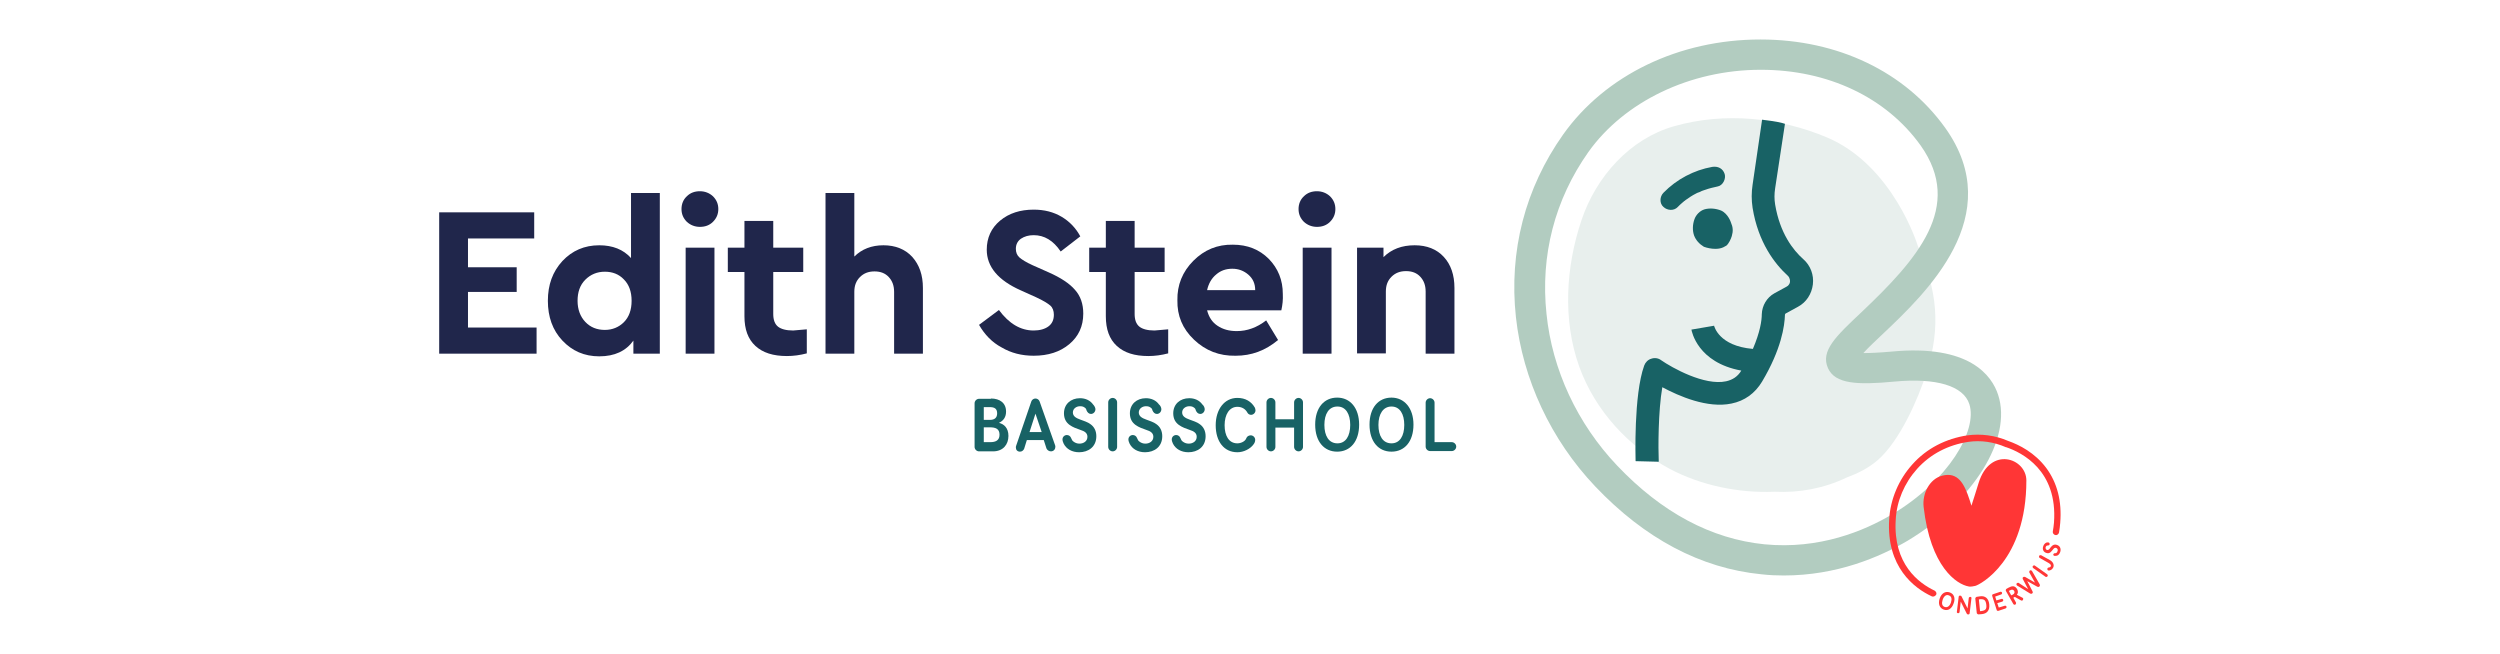 <?xml version="1.0" encoding="utf-8"?>
<!-- Generator: Adobe Illustrator 26.0.0, SVG Export Plug-In . SVG Version: 6.00 Build 0)  -->
<svg version="1.1" id="Layer_1" xmlns="http://www.w3.org/2000/svg" xmlns:xlink="http://www.w3.org/1999/xlink" x="0px" y="0px"
	 viewBox="0 0 841.9 220.2" style="enable-background:new 0 0 841.9 220.2;" xml:space="preserve">
<style type="text/css">
	.st0{fill:#E8EFED;}
	.st1{fill:#B2CCC0;}
	.st2{fill:#FF3636;}
	.st3{fill:#186265;}
	.st4{fill:#20264B;}
	.st5{fill:#FFFFFF;}
</style>
<g>
	<g>
		<path class="st4" d="M147.9,119.1V71.5h32v8.8h-22.3V90H174v8.3h-16.4v12h23.1v8.8H147.9z"/>
		<path class="st4" d="M212.5,65h9.7v54.1h-8.9v-4.4c-2.5,3.5-6.3,5.3-11.5,5.3c-5,0-9.1-1.8-12.4-5.3c-3.3-3.5-4.9-8-4.9-13.4
			c0-5.4,1.6-9.8,4.9-13.4c3.3-3.5,7.4-5.3,12.4-5.3c4.5,0,8.1,1.4,10.7,4.3V65z M210.1,108.5c1.7-1.7,2.6-4.1,2.6-7.2
			c0-3.1-0.9-5.5-2.6-7.2c-1.7-1.8-3.9-2.6-6.4-2.6c-2.6,0-4.8,0.9-6.6,2.7c-1.8,1.8-2.6,4.2-2.6,7.1c0,2.9,0.9,5.3,2.6,7.1
			c1.7,1.8,3.9,2.7,6.6,2.7C206.2,111.1,208.4,110.2,210.1,108.5z"/>
		<path class="st4" d="M229.5,70.4c0-1.7,0.6-3.2,1.8-4.3c1.2-1.2,2.7-1.7,4.4-1.7c1.7,0,3.2,0.6,4.4,1.7c1.2,1.2,1.8,2.6,1.8,4.3
			c0,1.7-0.6,3.1-1.8,4.3c-1.2,1.2-2.7,1.7-4.4,1.7c-1.7,0-3.2-0.6-4.4-1.7C230.1,73.5,229.5,72.1,229.5,70.4z M230.9,119.1V83.4
			h9.7v35.7H230.9z"/>
		<path class="st4" d="M271.7,110.9v8.1c-2.3,0.6-4.5,0.9-6.7,0.9c-4.6,0-8.1-1.1-10.6-3.4c-2.5-2.3-3.7-5.6-3.7-10V91.6h-5.6v-8.2
			h5.6v-9h9.7v9h10.1v8.2h-10.1v14.1c0,2,0.5,3.4,1.6,4.3c1,0.8,2.7,1.3,5.1,1.3C267.9,111.2,269.5,111.1,271.7,110.9z"/>
		<path class="st4" d="M310.8,97v22.1h-9.7V98.3c0-2.1-0.6-3.7-1.8-5c-1.2-1.3-2.8-1.9-4.8-1.9c-2,0-3.6,0.6-4.9,1.9
			c-1.3,1.3-1.9,2.9-1.9,5v20.8H278V65h9.7v21.4c2.5-2.5,5.8-3.8,9.8-3.8c4,0,7.3,1.3,9.7,3.9C309.6,89.2,310.8,92.6,310.8,97z"/>
		<path class="st4" d="M329.7,109.4l6.7-5c3.4,4.6,7.3,6.9,11.7,6.9c2.1,0,3.8-0.5,5-1.4c1.2-0.9,1.8-2.2,1.8-3.9
			c0-1.3-0.4-2.4-1.2-3.1c-0.8-0.7-2.4-1.7-4.8-2.8l-5.1-2.3c-7.7-3.4-11.5-8-11.5-13.7c0-4,1.5-7.3,4.5-9.8c3-2.5,6.8-3.7,11.3-3.7
			c3.6,0,6.7,0.8,9.4,2.4c2.7,1.6,4.8,3.8,6.3,6.6l-6.6,5.1c-2.5-3.7-5.5-5.5-9.1-5.5c-1.7,0-3.1,0.4-4.3,1.2
			c-1.1,0.8-1.7,1.9-1.7,3.4c0,1.2,0.4,2.2,1.2,2.9c0.8,0.7,2.2,1.6,4.4,2.6l5.4,2.4c4.1,1.8,7.1,3.8,8.9,5.9c1.9,2.1,2.8,4.8,2.8,8
			c0,4.3-1.6,7.7-4.7,10.3c-3.1,2.6-7.1,3.9-12,3.9c-4,0-7.6-0.9-10.8-2.8C334.1,115.3,331.6,112.7,329.7,109.4z"/>
		<path class="st4" d="M393.4,110.9v8.1c-2.3,0.6-4.5,0.9-6.7,0.9c-4.6,0-8.1-1.1-10.6-3.4c-2.5-2.3-3.7-5.6-3.7-10V91.6h-5.6v-8.2
			h5.6v-9h9.7v9h10.1v8.2h-10.1v14.1c0,2,0.5,3.4,1.6,4.3c1,0.8,2.7,1.3,5.1,1.3C389.6,111.2,391.2,111.1,393.4,110.9z"/>
		<path class="st4" d="M431.5,104.5h-25c0.6,2.3,1.7,4,3.5,5.2c1.8,1.2,3.9,1.8,6.5,1.8c3.5,0,6.8-1.2,9.9-3.6l4,6.6
			c-4.3,3.6-9,5.3-14.3,5.3c-5.5,0.1-10.1-1.7-14-5.4s-5.7-8.1-5.6-13.3c-0.1-5.1,1.7-9.6,5.4-13.3c3.7-3.7,8.1-5.5,13.3-5.4
			c4.9,0,8.9,1.6,12.1,4.8c3.1,3.2,4.7,7.1,4.7,11.8C432.1,100.9,431.9,102.7,431.5,104.5z M406.5,97.7h16.2c0-2.2-0.8-3.9-2.3-5.2
			c-1.5-1.3-3.3-2-5.4-2c-2.1,0-3.9,0.6-5.4,1.9C408,93.7,407,95.5,406.5,97.7z"/>
		<path class="st4" d="M437.3,70.4c0-1.7,0.6-3.2,1.8-4.3c1.2-1.2,2.7-1.7,4.4-1.7c1.7,0,3.2,0.6,4.4,1.7c1.2,1.2,1.8,2.6,1.8,4.3
			c0,1.7-0.6,3.1-1.8,4.3c-1.2,1.2-2.7,1.7-4.4,1.7c-1.7,0-3.2-0.6-4.4-1.7C437.9,73.5,437.3,72.1,437.3,70.4z M438.7,119.1V83.4
			h9.7v35.7H438.7z"/>
		<path class="st4" d="M489.8,97v22.1h-9.7V98.2c0-2.1-0.6-3.7-1.8-5c-1.2-1.3-2.8-1.9-4.8-1.9c-2,0-3.6,0.6-4.9,1.9
			c-1.3,1.3-1.9,2.9-1.9,5v20.8H457V83.4h8.9v3.2c2.7-2.7,6.2-4,10.5-4c4.1,0,7.4,1.3,9.8,3.9C488.6,89.1,489.8,92.6,489.8,97z"/>
	</g>
	<g>
		<path class="st3" d="M333.7,134.2c3,0,5.1,1.5,5.1,4.4c0,1.9-0.9,3.1-2.4,3.8c1.7,0.4,3.2,1.7,3.2,4.4c0,2.9-1.8,5.2-5.2,5.2h-4.7
			c-0.8,0-1.5-0.7-1.5-1.5v-14.7c0-0.8,0.7-1.5,1.5-1.5H333.7z M331.3,137.1v4.3h2.1c1.5,0,2.4-0.7,2.4-2.2c0-1.6-0.9-2.1-2.5-2.1
			H331.3z M331.3,143.8v5.1h2.2c1.8,0,3.1-0.6,3.1-2.5c0-2-1.3-2.5-3.3-2.5H331.3z"/>
		<path class="st3" d="M355.3,149.9c0.1,0.2,0.1,0.4,0.1,0.6c0,0.7-0.5,1.5-1.5,1.5c-0.7,0-1.3-0.5-1.5-1l-0.9-2.8h-5.7l-0.9,2.9
			c-0.2,0.5-0.7,1-1.4,1c-0.9,0-1.4-0.6-1.4-1.4c0-0.2,0-0.4,0.1-0.6l5.1-14.9c0.2-0.6,0.8-1,1.4-1c0.6,0,1.2,0.4,1.4,1L355.3,149.9
			z M346.7,145.5h4.1l-2.1-6.2L346.7,145.5z"/>
		<path class="st3" d="M368.9,137.8c0,0.9-0.7,1.6-1.5,1.6c-0.7,0-1.2-0.5-1.5-1.2c-0.1-0.4-0.2-0.7-0.7-1c-0.4-0.3-0.9-0.4-1.5-0.4
			c-1.2,0-2.4,0.8-2.4,2.1c0,1.3,1.1,1.9,2.5,2.4c1,0.4,2.5,0.8,3.5,1.6c1.1,0.8,1.9,2.1,1.9,4c0,3.6-2.7,5.4-5.8,5.4
			c-2.4,0-4.3-1.1-5.2-2.9c-0.2-0.4-0.4-1-0.4-1.4c0-0.9,0.7-1.5,1.5-1.5c0.6,0,1.2,0.4,1.4,1c0.3,0.7,0.4,0.9,0.8,1.2
			c0.5,0.4,1.2,0.7,2,0.7c1.4,0,2.7-0.8,2.7-2.3c0-1.3-1-1.9-2.3-2.3c-1.4-0.5-2.6-0.9-3.7-1.7c-1.1-0.8-1.9-2-1.9-3.9
			c0-3.1,2.3-5.1,5.4-5.1c1.8,0,3.4,0.7,4.4,2.1C368.5,136.6,368.9,137.3,368.9,137.8z"/>
		<path class="st3" d="M376.2,150.5c0,0.8-0.7,1.5-1.5,1.5c-0.8,0-1.5-0.7-1.5-1.5v-15c0-0.8,0.7-1.5,1.5-1.5c0.8,0,1.5,0.7,1.5,1.5
			V150.5z"/>
		<path class="st3" d="M391.1,137.8c0,0.9-0.7,1.6-1.5,1.6c-0.7,0-1.2-0.5-1.5-1.2c-0.1-0.4-0.2-0.7-0.7-1c-0.4-0.3-0.9-0.4-1.5-0.4
			c-1.2,0-2.4,0.8-2.4,2.1c0,1.3,1.1,1.9,2.5,2.4c1,0.4,2.5,0.8,3.5,1.6c1.1,0.8,1.9,2.1,1.9,4c0,3.6-2.7,5.4-5.8,5.4
			c-2.4,0-4.3-1.1-5.2-2.9c-0.2-0.4-0.4-1-0.4-1.4c0-0.9,0.7-1.5,1.5-1.5c0.6,0,1.2,0.4,1.4,1c0.3,0.7,0.4,0.9,0.8,1.2
			c0.5,0.4,1.2,0.7,2,0.7c1.4,0,2.7-0.8,2.7-2.3c0-1.3-1-1.9-2.3-2.3c-1.4-0.5-2.6-0.9-3.7-1.7c-1.1-0.8-1.9-2-1.9-3.9
			c0-3.1,2.3-5.1,5.4-5.1c1.8,0,3.4,0.7,4.4,2.1C390.8,136.6,391.1,137.3,391.1,137.8z"/>
		<path class="st3" d="M405.7,137.8c0,0.9-0.7,1.6-1.5,1.6c-0.7,0-1.2-0.5-1.5-1.2c-0.1-0.4-0.2-0.7-0.7-1c-0.4-0.3-0.9-0.4-1.5-0.4
			c-1.2,0-2.4,0.8-2.4,2.1c0,1.3,1.1,1.9,2.5,2.4c1,0.4,2.5,0.8,3.5,1.6c1.1,0.8,1.9,2.1,1.9,4c0,3.6-2.7,5.4-5.8,5.4
			c-2.4,0-4.3-1.1-5.2-2.9c-0.2-0.4-0.4-1-0.4-1.4c0-0.9,0.7-1.5,1.5-1.5c0.6,0,1.2,0.4,1.4,1c0.3,0.7,0.4,0.9,0.8,1.2
			c0.5,0.4,1.2,0.7,2,0.7c1.4,0,2.7-0.8,2.7-2.3c0-1.3-1-1.9-2.3-2.3c-1.4-0.5-2.6-0.9-3.7-1.7c-1.1-0.8-1.9-2-1.9-3.9
			c0-3.1,2.3-5.1,5.4-5.1c1.8,0,3.4,0.7,4.4,2.1C405.4,136.6,405.7,137.3,405.7,137.8z"/>
		<path class="st3" d="M422.8,138.2c0,0.8-0.7,1.5-1.5,1.5c-0.5,0-1-0.3-1.2-0.7c-0.7-1.3-1.9-2-3.4-2c-2.7,0-4.3,2.6-4.3,6.2
			c0,3.5,1.4,6.1,4.3,6.1c1.1,0,2.6-0.6,3-1.7c0.2-0.6,0.8-1,1.5-1c0.8,0,1.5,0.7,1.5,1.5c0,0.6-0.2,1.1-0.6,1.6
			c-1.1,1.5-3.3,2.6-5.4,2.6c-4.5,0-7.3-3.6-7.3-9.1c0-5.3,2.9-9.2,7.3-9.2c2.7,0,4.7,1.2,5.9,3.3
			C422.7,137.6,422.8,137.9,422.8,138.2z"/>
		<path class="st3" d="M438.8,150.5c0,0.8-0.7,1.5-1.5,1.5c-0.8,0-1.5-0.7-1.5-1.5V144h-6.3v6.5c0,0.8-0.7,1.5-1.5,1.5
			c-0.8,0-1.5-0.7-1.5-1.5v-15c0-0.8,0.7-1.5,1.5-1.5c0.8,0,1.5,0.7,1.5,1.5v5.7h6.3v-5.7c0-0.8,0.7-1.5,1.5-1.5
			c0.8,0,1.5,0.7,1.5,1.5V150.5z"/>
		<path class="st3" d="M457.7,143c0,5.7-3,9.1-7.4,9.1c-4.4,0-7.4-3.4-7.4-9.1c0-5.7,3-9.1,7.4-9.1
			C454.7,133.9,457.7,137.4,457.7,143z M446,143.1c0,3.7,1.5,6.2,4.4,6.2c2.8,0,4.3-2.5,4.3-6.2c0-3.7-1.5-6.2-4.3-6.2
			C447.5,136.9,446,139.4,446,143.1z"/>
		<path class="st3" d="M476,143c0,5.7-3,9.1-7.4,9.1c-4.4,0-7.4-3.4-7.4-9.1c0-5.7,3-9.1,7.4-9.1C472.9,133.9,476,137.4,476,143z
			 M464.2,143.1c0,3.7,1.5,6.2,4.4,6.2c2.8,0,4.3-2.5,4.3-6.2c0-3.7-1.5-6.2-4.3-6.2C465.8,136.9,464.2,139.4,464.2,143.1z"/>
		<path class="st3" d="M483.1,148.9h5.8c0.8,0,1.5,0.7,1.5,1.5c0,0.8-0.7,1.5-1.5,1.5h-7.3c-0.8,0-1.5-0.7-1.5-1.5v-14.8
			c0-0.8,0.7-1.5,1.5-1.5c0.8,0,1.5,0.7,1.5,1.5V148.9z"/>
	</g>
	<path class="st0" d="M597.6,165.6c8.3,0.4,16.6-1.1,24.3-4.8c3.8-1.4,7.4-3.2,10.5-5.9c7.3-6.4,13.5-20.3,16.4-29.5
		c4.9-15.4,3.6-27.6-3-42.7c0-0.1-8.3-27-30.5-36.4c-16.1-6.8-34.7-8.6-51.5-3.8c-14.9,4.2-26.3,17-31.2,31.6
		c-5.3,15.7-6.4,33.6-0.8,49.3c5.4,15,16.7,27.1,30.5,34.5C572.9,163.5,585.5,166.1,597.6,165.6"/>
	<path class="st1" d="M600.7,193.8c-2.4,0-4.9-0.1-7.5-0.4c-20.4-2-39.3-12-56-29.6c-14.9-15.7-24.4-36-26.7-57
		c-2.4-22.2,3.1-43.4,15.9-61.5c14.2-20,39-32,66.4-32c0,0,0.1,0,0.1,0c26,0,48.7,10.9,62.2,29.8c21.1,29.6-6.5,55.6-21.3,69.6
		c-2.1,2-4.6,4.3-6.3,6.2c2,0,5-0.1,9.5-0.5c26.3-2.5,33.8,8.1,35.9,14.6c4.8,14.7-8.3,35.8-30.5,49.1
		C633,187.6,618.6,193.8,600.7,193.8z M544.6,156.8c15,15.8,31.7,24.7,49.6,26.5c18.5,1.8,33.6-4.5,43-10.1
		c19.1-11.4,28.8-28.3,26-37.1c-2-6.2-11.2-8.9-25.2-7.6c-12.6,1.2-20,0.8-22.4-4.5c-2.6-5.8,2.6-10.7,11.2-18.8
		c18.9-17.9,34.6-35.6,20-56.2c-11.6-16.2-31.2-25.5-53.8-25.5c0,0-0.1,0-0.1,0c-23.7,0-45.9,10.7-58,27.7
		c-11.3,16-16.2,34.8-14.1,54.5C522.7,124.5,531.2,142.7,544.6,156.8z"/>
	<g>
		<path class="st2" d="M647.8,170.7c-0.5-4.5,2-9.4,6.2-10.5c5.4-1.4,7.5,2.7,9.3,8.2l0.6,1.9c0.4-1.1,2.2-7,2.4-7.6
			c3.9-12.7,16.1-8.4,16.1-0.9c0,27-15.6,35.1-17.2,35.5c-1.7,0.4-2.2,0.2-2.2,0.2C658.9,196.8,650.1,190.9,647.8,170.7z"/>
		<path class="st2" d="M651,200.9c-0.2,0-0.3,0-0.5-0.1c-5.8-2.7-15.3-9.8-14.3-25.9c0.4-6.8,3.2-13.4,7.8-18.5
			c4.8-5.4,11.3-8.7,18.6-9.8c4.5-0.6,9.3,0,13.7,1.9c3.7,1.3,8.9,3.9,12.8,9.1c3.7,5,5.3,11.2,4.7,18.5c-0.1,1.1-0.2,2.2-0.4,3.2
			c-0.1,0.6-0.7,1-1.2,0.9c-0.6-0.1-1-0.7-0.9-1.2c0.2-1,0.3-2,0.4-3c1.3-17.6-10.8-23.6-16.1-25.4l-0.1,0
			c-4.1-1.8-8.5-2.4-12.6-1.8c-6.8,1-12.8,4.1-17.3,9.1c-4.3,4.8-6.9,10.9-7.2,17.2c-0.9,14.9,7.8,21.3,13.1,23.8
			c0.5,0.3,0.8,0.9,0.5,1.4C651.8,200.6,651.4,200.9,651,200.9z"/>
		<g>
			<path class="st2" d="M657.9,203.2c-0.6,1.8-1.9,2.6-3.3,2.1c-1.4-0.5-2-1.9-1.4-3.7c0.6-1.8,1.9-2.6,3.4-2.1
				C658,200,658.6,201.4,657.9,203.2z M654.2,202c-0.4,1.2-0.2,2.1,0.7,2.4c0.9,0.3,1.7-0.3,2.1-1.5c0.4-1.2,0.2-2.1-0.7-2.4
				C655.4,200.1,654.6,200.8,654.2,202z"/>
			<path class="st2" d="M663.3,206.5c0,0.3-0.3,0.5-0.6,0.4c-0.2,0-0.4-0.2-0.4-0.3l-2-4l-0.4,3.5c0,0.3-0.3,0.4-0.5,0.4
				c-0.3,0-0.5-0.3-0.4-0.5l0.6-5c0-0.3,0.3-0.5,0.6-0.4c0.2,0,0.4,0.2,0.4,0.3l2,4l0.4-3.5c0-0.2,0.3-0.4,0.5-0.4
				c0.3,0,0.5,0.3,0.4,0.5L663.3,206.5z"/>
			<path class="st2" d="M666.9,200.8c1.6-0.2,2.8,0.7,3,2.7c0.2,2-0.7,3.1-2.4,3.3l-1.2,0.1c-0.3,0-0.5-0.2-0.6-0.4l-0.5-4.9
				c0-0.3,0.2-0.5,0.4-0.6L666.9,200.8z M666.4,201.9l0.4,3.9l0.3,0c1.5-0.2,2-0.6,1.8-2.2c-0.2-1.6-0.8-1.9-2.2-1.8L666.4,201.9z"
				/>
			<path class="st2" d="M671.9,200.9l0.4,1.3l1.7-0.5c0.2-0.1,0.5,0,0.6,0.3c0.1,0.2-0.1,0.5-0.3,0.6l-1.7,0.5l0.5,1.5l2-0.6
				c0.3-0.1,0.6,0.1,0.6,0.3c0.1,0.3-0.1,0.5-0.3,0.6l-2.4,0.8c-0.3,0.1-0.6-0.1-0.6-0.3l-1.5-4.7c-0.1-0.3,0.1-0.6,0.3-0.6l2.4-0.8
				c0.3-0.1,0.6,0.1,0.6,0.3c0.1,0.3-0.1,0.5-0.3,0.6L671.9,200.9z"/>
			<path class="st2" d="M676.4,197.9c1.1-0.6,2.1-0.8,2.9,0.5c0.4,0.8,0.3,1.4-0.1,1.9l1.9,1c0.1,0,0.1,0.1,0.2,0.2
				c0.1,0.2,0,0.5-0.2,0.7c-0.1,0.1-0.3,0.1-0.5,0l-2.1-1.2l-0.5,0.3l0.9,1.6c0.1,0.2,0,0.5-0.2,0.7c-0.2,0.1-0.5,0.1-0.7-0.2
				l-2.5-4.4c-0.1-0.2,0-0.6,0.2-0.7L676.4,197.9z M676.5,199l0.8,1.5l0.6-0.3c0.4-0.2,0.7-0.7,0.4-1.2c-0.3-0.5-0.8-0.5-1.2-0.3
				L676.5,199z"/>
			<path class="st2" d="M686.9,196.8c0.1,0.3,0.1,0.5-0.1,0.7c-0.2,0.2-0.4,0.2-0.7,0.1l-3.4-1.9l1.8,3.5c0.1,0.3,0.1,0.5-0.1,0.6
				c-0.2,0.2-0.4,0.2-0.7,0.1l-4.4-2.7c-0.1,0-0.1,0-0.1-0.1c-0.2-0.2-0.2-0.5,0-0.7c0.2-0.1,0.4-0.2,0.6-0.1l3.2,2.1l-1.8-3.4
				c-0.1-0.2-0.1-0.5,0.1-0.6c0.2-0.2,0.4-0.2,0.7-0.1l3.3,1.9l-1.9-3.4c-0.1-0.2,0-0.4,0.1-0.6c0.2-0.2,0.5-0.2,0.7,0
				c0,0,0.1,0.1,0.1,0.1L686.9,196.8z"/>
			<path class="st2" d="M689.4,193.4c0.2,0.2,0.3,0.5,0.1,0.7c-0.2,0.2-0.5,0.3-0.7,0.1l-4.1-2.9c-0.2-0.2-0.3-0.5-0.1-0.7
				c0.2-0.2,0.5-0.3,0.7-0.1L689.4,193.4z"/>
			<path class="st2" d="M690.3,188.6c1.1,0.6,1.6,1.7,1.1,2.6c-0.3,0.5-0.7,0.8-1.2,0.9c-0.1,0-0.3,0-0.5,0
				c-0.2-0.1-0.3-0.5-0.2-0.7c0.1-0.2,0.3-0.3,0.5-0.3c0.2,0,0.4-0.1,0.6-0.3c0.2-0.4,0-0.8-0.7-1.2l-3-1.7
				c-0.2-0.1-0.3-0.4-0.2-0.7c0.1-0.2,0.4-0.3,0.7-0.2L690.3,188.6z"/>
			<path class="st2" d="M689.9,182.7c0.3,0.1,0.4,0.4,0.3,0.7c-0.1,0.2-0.3,0.3-0.6,0.3c-0.1,0-0.2,0-0.4,0.1
				c-0.1,0.1-0.2,0.2-0.3,0.4c-0.1,0.4,0,0.8,0.4,1c0.4,0.1,0.7-0.1,1-0.5c0.2-0.3,0.5-0.7,0.9-1c0.4-0.3,0.9-0.4,1.5-0.2
				c1.2,0.4,1.4,1.5,1.1,2.4c-0.3,0.8-0.8,1.3-1.5,1.3c-0.2,0-0.4,0-0.5,0c-0.3-0.1-0.4-0.4-0.3-0.6c0.1-0.2,0.3-0.3,0.5-0.3
				c0.3,0,0.3,0,0.5-0.1c0.2-0.1,0.3-0.3,0.4-0.6c0.2-0.5,0-0.9-0.5-1.1c-0.4-0.1-0.7,0.1-1,0.5c-0.3,0.4-0.6,0.7-0.9,1
				c-0.4,0.3-0.8,0.4-1.4,0.2c-1-0.3-1.4-1.3-1-2.3c0.2-0.6,0.6-1,1.1-1.2C689.4,182.7,689.7,182.6,689.9,182.7z"/>
		</g>
	</g>
	<path class="st3" d="M577.6,83.8c0.9,0,1.8-0.1,2.7-0.5c0.4-0.2,0.8-0.4,1.1-0.6c0.8-0.7,1.5-2.2,1.8-3.2c0.5-1.7,0.4-3-0.3-4.6
		c0,0-0.9-2.9-3.3-4c-1.8-0.7-3.8-0.9-5.6-0.4c-1.6,0.5-2.9,1.9-3.4,3.4c-0.6,1.7-0.7,3.7-0.1,5.4c0.6,1.6,1.8,2.9,3.3,3.8
		C574.9,83.5,576.3,83.8,577.6,83.8"/>
	<path class="st3" d="M565,69.7c0.5-0.5,1-1,1.5-1.4c0.2-0.2,0.5-0.4,0.7-0.6c0.1-0.1,0.1-0.1,0.2-0.2c0.2-0.2,0.1-0.1-0.2,0.2
		c0.1,0,0.3-0.2,0.4-0.3c1.1-0.8,2.3-1.6,3.5-2.2c0.3-0.2,0.6-0.3,0.9-0.4c0.2-0.1,0.7-0.2,0.9-0.4c-0.2,0.2-0.5,0.2,0,0
		c0.2-0.1,0.3-0.1,0.5-0.2c0.3-0.1,0.6-0.2,0.9-0.3c1.4-0.5,2.7-0.8,4.1-1.1c1.8-0.3,2.9-2.6,2.4-4.2c-0.6-1.9-2.3-2.7-4.2-2.4
		c-6.2,1.1-12,4.2-16.4,8.7c-1.3,1.3-1.4,3.6,0,4.8C561.5,70.9,563.7,71.1,565,69.7L565,69.7z"/>
	<path class="st3" d="M601.1,41.7l-3.3,21.7c-0.3,1.9-0.3,3.7,0,5.5c1.6,9.6,6,15.3,9.5,18.4c2.4,2.1,3.6,5.3,3.2,8.5
		c-0.4,3.2-2.2,6-5,7.5l-4.2,2.3c-0.1,0.1-0.2,0.2-0.2,0.4c-0.1,3.7-1.2,11.6-7.7,22.5c-2.4,4-5.9,6.5-10.3,7.4
		c-8.1,1.7-17.7-2.5-23.3-5.5c-1.4,8.1-1.4,20.4-1.2,25.1l-7.8-0.2c0-0.9-0.7-22.2,2.9-32.2c0.4-1.1,1.3-2,2.4-2.3
		c1.1-0.4,2.4-0.2,3.3,0.5c3.6,2.5,14.6,8.7,21.9,7.1c2.2-0.5,3.9-1.6,5.1-3.6c-14.8-2.7-16.7-13.3-16.8-13.8l7.6-1.3l0-0.1
		c0.1,0.3,1.6,6.9,13.1,7.9c2.4-5.6,3-9.5,3-11.7c0.1-2.9,1.7-5.6,4.2-7l4.2-2.3c0.9-0.5,1.1-1.3,1.1-1.7c0-0.3,0-1.2-0.7-1.9
		c-4.4-4-10-11.2-11.9-22.9c-0.4-2.6-0.4-5.2,0-7.8l3.2-21.9C593.5,40.4,598.6,40.8,601.1,41.7z"/>
</g>
</svg>
